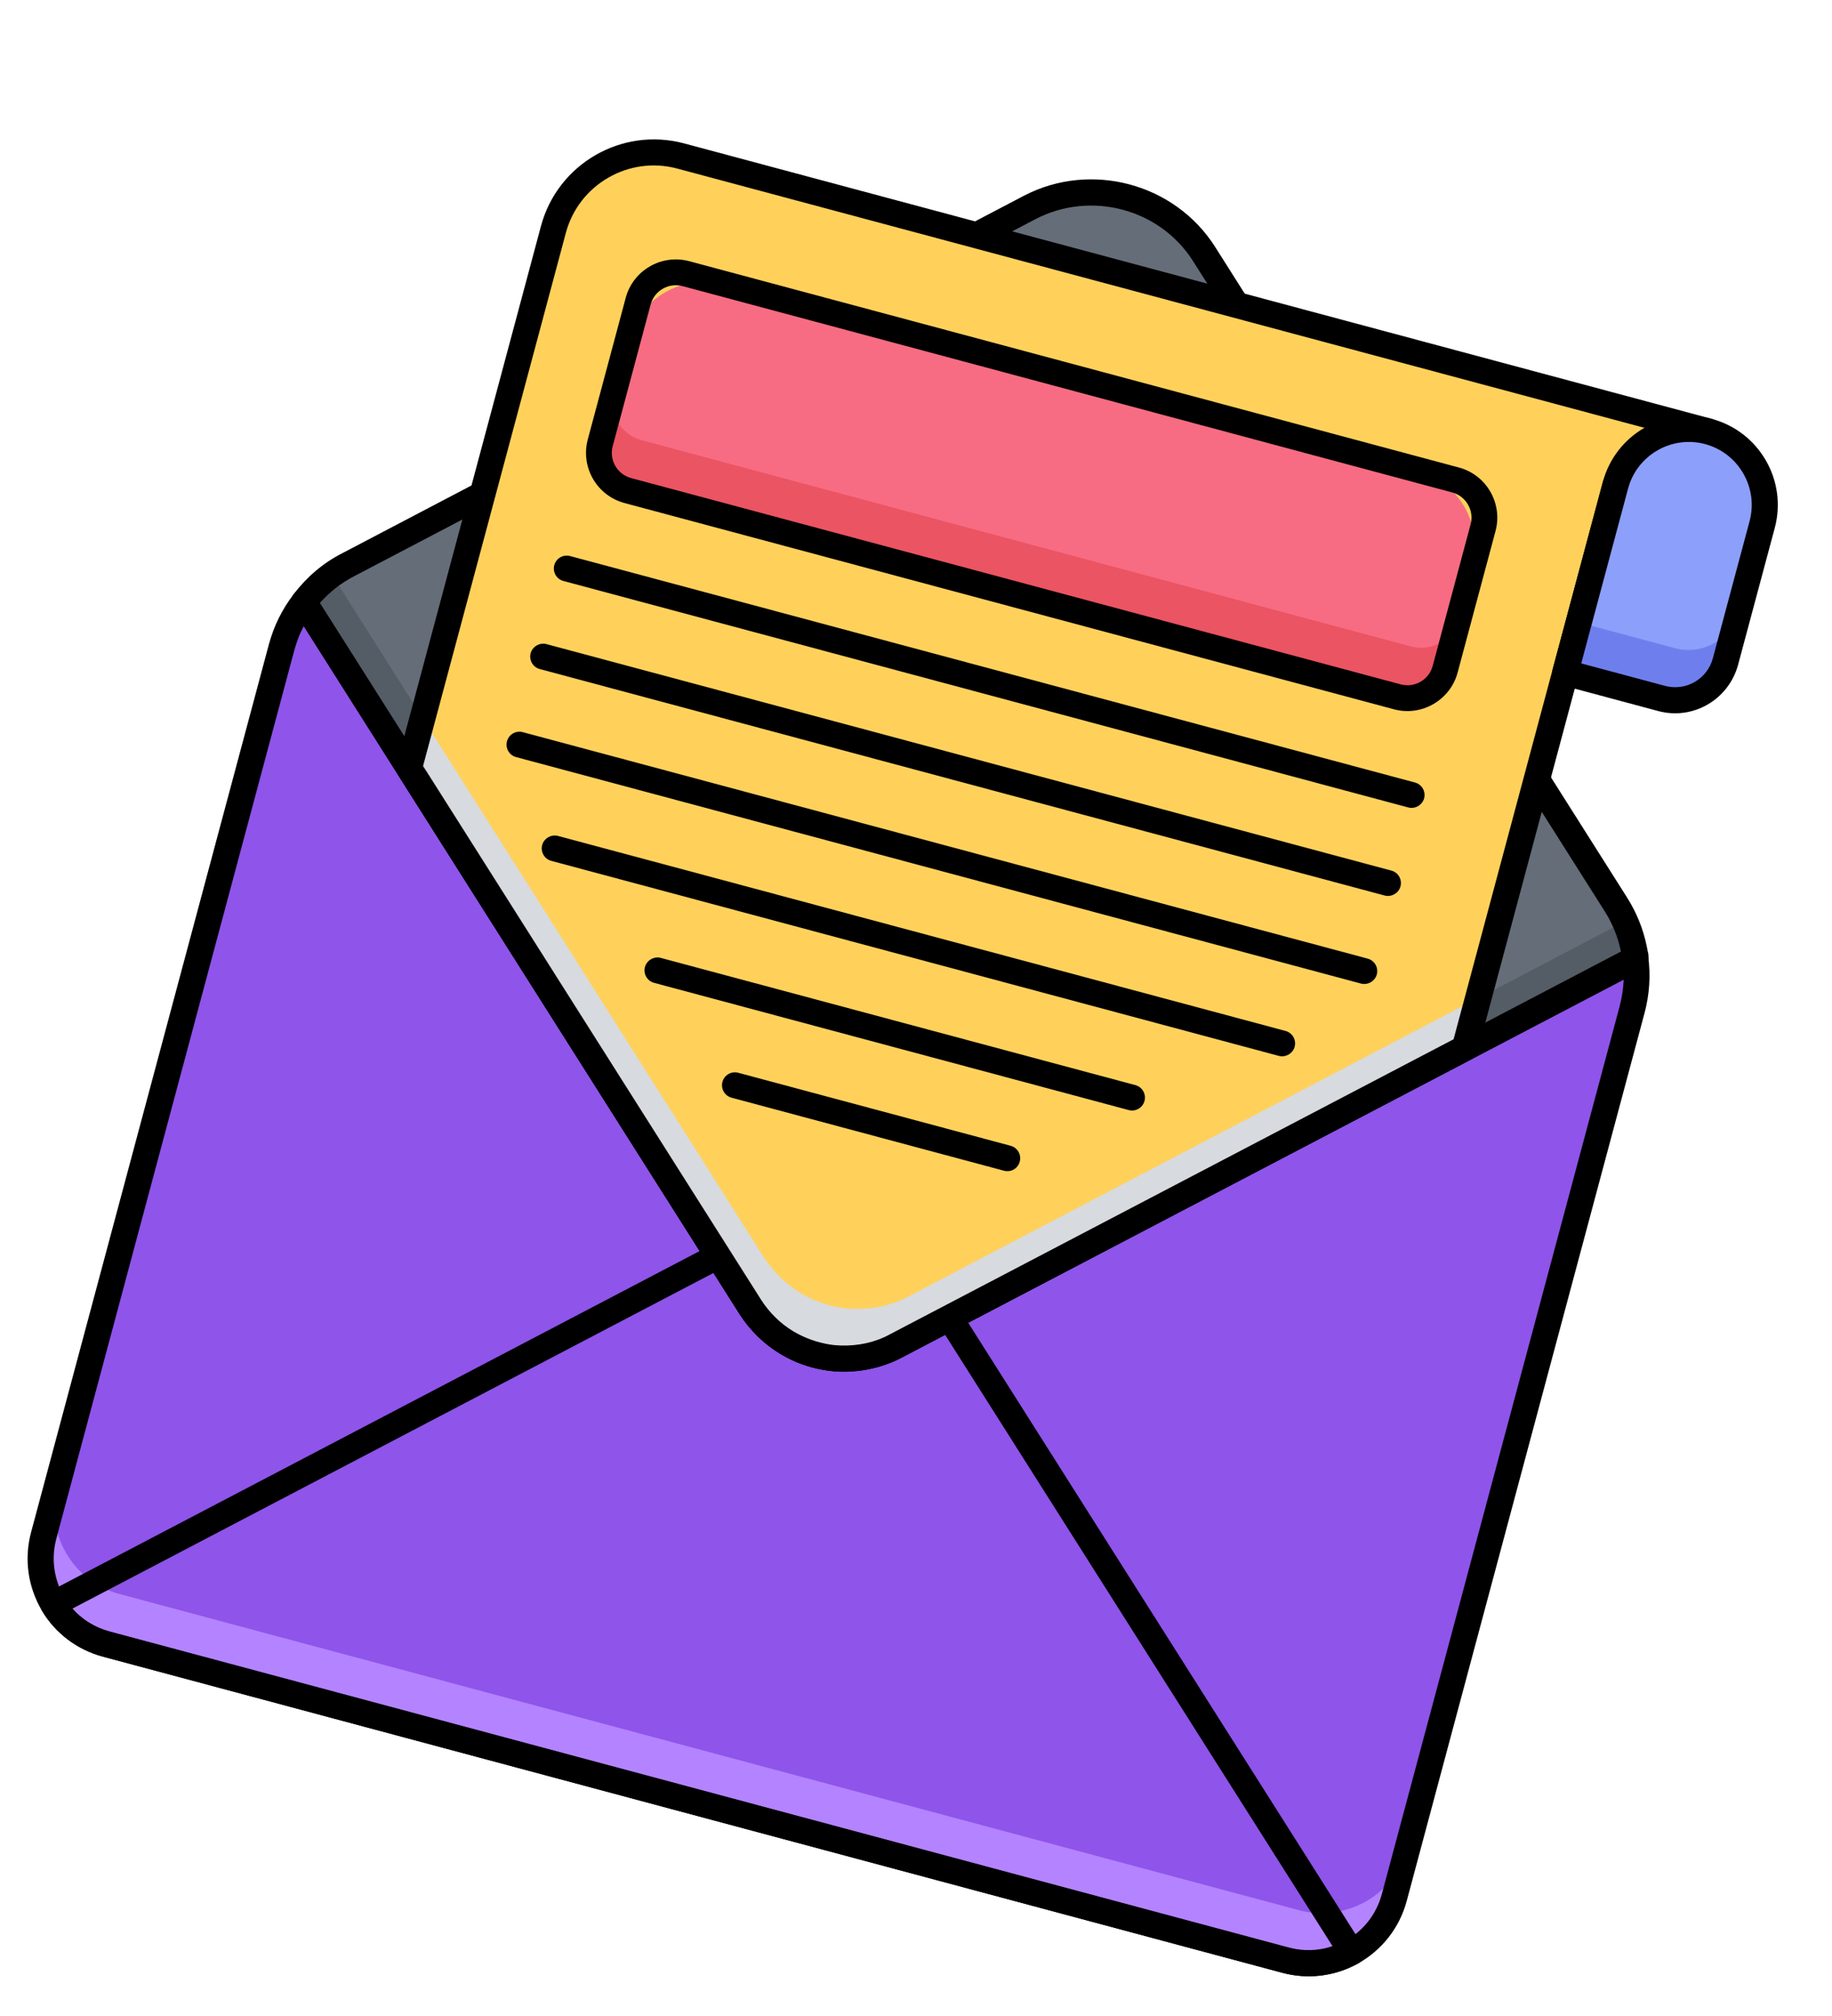 <?xml version="1.0" encoding="UTF-8"?>
<svg xmlns="http://www.w3.org/2000/svg" width="100" height="110" viewBox="0 0 100 110" fill="none">
  <path d="M89.268 52.318L79.957 57.191L79.178 57.605L68.38 63.264L51.858 71.916L51.115 72.309L48.907 73.465C47.951 73.968 46.923 74.179 45.912 74.151C45.67 74.147 45.432 74.129 45.198 74.096C44.41 73.976 43.645 73.711 42.955 73.283C42.169 72.814 41.493 72.162 40.97 71.338L39.198 68.539L38.068 66.748L34.094 60.488L32.291 57.635L31.321 56.099L29.646 53.447L25.492 46.896L22.729 42.525L22.458 42.118L22.34 41.935L16.62 32.898C16.624 32.884 16.613 32.866 16.617 32.852C17.268 32.008 18.077 31.314 19.029 30.824L26.361 26.986L26.979 26.666L31.891 24.093L44.632 17.42L47.002 16.172L53.3 12.846L56.216 11.319C59.57 9.574 63.708 10.683 65.726 13.867L67.474 16.644L71.273 22.645L83.402 41.784L83.87 42.532L88.193 49.357C88.661 50.105 89.003 50.926 89.17 51.776C89.197 51.904 89.223 52.033 89.249 52.161C89.256 52.194 89.255 52.254 89.268 52.318Z" fill="#656D78"></path>
  <path d="M89.27 52.318L79.959 57.19L79.18 57.604L68.382 63.263L51.86 71.915L51.117 72.309L48.909 73.464C47.953 73.967 46.925 74.178 45.914 74.15C45.672 74.146 45.434 74.128 45.2 74.096C44.412 73.975 43.648 73.71 42.957 73.282C42.171 72.813 41.495 72.161 40.972 71.337L39.2 68.538L38.07 66.747L34.096 60.487L32.293 57.634L31.323 56.098L29.648 53.447L25.494 46.895L22.731 42.524L22.46 42.118L22.343 41.934L16.622 32.897C16.626 32.883 16.615 32.865 16.619 32.851C17.045 32.281 17.555 31.795 18.125 31.37L23.09 39.203L23.208 39.386L23.478 39.793L26.241 44.164L30.395 50.715L32.07 53.366L33.041 54.902L34.843 57.755L38.817 64.015L39.947 65.807L41.719 68.606C42.246 69.415 42.922 70.067 43.704 70.55C44.398 70.964 45.159 71.244 45.947 71.364C46.178 71.41 46.416 71.429 46.661 71.419C47.668 71.46 48.7 71.236 49.656 70.732L51.864 69.577L52.608 69.184L69.129 60.532L79.927 54.873L80.706 54.459L88.71 50.269C88.944 50.757 89.099 51.254 89.205 51.768C89.231 51.897 89.257 52.026 89.284 52.154C89.258 52.193 89.257 52.253 89.27 52.318Z" fill="#545C66"></path>
  <path d="M16.61 32.879L39.203 68.524L40.974 71.323C42.677 73.982 46.107 74.901 48.911 73.45L51.863 71.901L89.273 52.303C89.403 53.234 89.334 54.173 89.087 55.094L76.107 103.538C75.753 104.856 74.878 105.912 73.771 106.527C72.719 107.111 71.434 107.314 70.158 106.972L5.798 89.727C4.523 89.385 3.511 88.567 2.892 87.535C2.241 86.449 2.011 85.097 2.364 83.778L15.341 35.349C15.584 34.442 15.997 33.581 16.575 32.839L16.61 32.879Z" fill="#656D78"></path>
  <path d="M16.61 32.879L39.203 68.524L40.974 71.323C42.677 73.982 46.107 74.901 48.911 73.45L51.863 71.901L89.273 52.303C89.403 53.234 89.334 54.173 89.087 55.094L76.107 103.538C75.753 104.856 74.878 105.912 73.771 106.527C72.719 107.111 71.434 107.314 70.158 106.972L5.798 89.727C4.523 89.385 3.511 88.567 2.892 87.535C2.241 86.449 2.011 85.097 2.364 83.778L15.341 35.349C15.584 34.442 15.997 33.581 16.575 32.839L16.61 32.879Z" fill="#8F54EA"></path>
  <path d="M76.841 100.789L76.109 103.524C75.752 104.856 74.88 105.899 73.773 106.514C72.721 107.097 71.422 107.296 70.16 106.958L5.8 89.713C4.525 89.371 3.514 88.553 2.908 87.525C2.257 86.439 2.023 85.101 2.38 83.769L3.113 81.033C2.756 82.365 2.99 83.704 3.641 84.79C4.246 85.818 5.272 86.64 6.533 86.978L70.893 104.223C72.155 104.561 73.439 104.358 74.506 103.778C75.613 103.163 76.485 102.121 76.841 100.789Z" fill="#B483FF"></path>
  <path d="M69.993 107.642L5.62 90.393C4.216 90.017 3.028 89.121 2.295 87.892C1.519 86.59 1.306 85.06 1.698 83.6L14.674 35.17C14.948 34.15 15.408 33.225 16.034 32.421C16.176 32.231 16.402 32.124 16.64 32.143C16.878 32.161 17.086 32.292 17.2 32.49L41.564 70.934C43.073 73.298 46.092 74.107 48.58 72.814L88.938 51.682C89.149 51.572 89.391 51.575 89.593 51.675C89.794 51.775 89.936 51.98 89.968 52.201C90.108 53.211 90.04 54.256 89.767 55.276L76.787 103.72C76.395 105.18 75.446 106.399 74.124 107.138C72.841 107.843 71.382 108.014 69.993 107.642ZM16.585 34.163C16.35 34.587 16.178 35.057 16.049 35.539L3.072 83.968C2.78 85.059 2.946 86.198 3.52 87.172C4.064 88.092 4.949 88.755 5.998 89.036L70.358 106.281C71.393 106.558 72.491 106.427 73.436 105.906C74.421 105.349 75.133 104.447 75.426 103.355L88.403 54.926C88.535 54.43 88.608 53.933 88.63 53.453L49.231 74.067C46.086 75.715 42.277 74.68 40.373 71.694L16.585 34.163Z" fill="black"></path>
  <path d="M69.992 107.641L5.618 90.392C4.215 90.016 3.027 89.121 2.293 87.891C2.199 87.73 2.164 87.523 2.213 87.338C2.263 87.154 2.397 86.993 2.573 86.903L46.762 63.775C47.082 63.602 47.493 63.712 47.683 64.021L74.374 106.142C74.481 106.307 74.503 106.511 74.467 106.699C74.418 106.883 74.298 107.048 74.122 107.138C72.839 107.842 71.381 108.014 69.992 107.641ZM3.95 87.773C4.488 88.373 5.178 88.801 5.986 89.018L70.346 106.263C71.14 106.476 71.966 106.454 72.736 106.189L46.832 65.328L3.95 87.773Z" fill="black"></path>
  <path d="M44.32 74.604C43.711 74.44 43.138 74.196 42.589 73.866C41.687 73.321 40.941 72.589 40.372 71.708L16.008 33.264C15.931 33.152 15.891 33.02 15.897 32.885C15.887 32.806 15.896 32.717 15.915 32.647C15.938 32.562 15.975 32.48 16.04 32.407C16.764 31.461 17.649 30.711 18.686 30.184L55.888 10.682C59.544 8.775 64.136 10.006 66.334 13.481L88.804 48.957C89.328 49.781 89.694 50.684 89.884 51.616L89.897 51.68C89.913 51.791 89.944 51.905 89.963 52.002C89.987 52.084 89.982 52.158 89.981 52.219C89.998 52.497 89.857 52.794 89.61 52.925L49.234 74.067C48.207 74.612 47.046 74.863 45.886 74.826C45.626 74.832 45.346 74.802 45.083 74.763C44.82 74.722 44.575 74.672 44.32 74.604ZM17.455 32.907L41.563 70.948C42.014 71.646 42.602 72.229 43.321 72.665C43.937 73.028 44.603 73.267 45.302 73.378C45.504 73.417 45.7 73.424 45.91 73.435C46.859 73.461 47.777 73.267 48.578 72.828L88.477 51.937L88.48 51.923C88.323 51.152 88.032 50.421 87.596 49.727L65.125 14.251C63.322 11.398 59.552 10.388 56.536 11.95L19.338 31.437C18.616 31.806 18 32.294 17.455 32.907Z" fill="black"></path>
  <path d="M88.176 26.472L79.946 57.185L79.167 57.599L68.369 63.258L51.847 71.91L51.104 72.303L48.896 73.458C47.941 73.962 46.912 74.172 45.902 74.145C45.66 74.141 45.422 74.123 45.187 74.09C44.399 73.97 43.635 73.704 42.944 73.276C42.158 72.808 41.483 72.156 40.959 71.332L39.187 68.533L38.057 66.741L34.084 60.481L32.281 57.629L31.31 56.093L29.635 53.441L25.482 46.89L22.718 42.519L22.448 42.112L22.33 41.929L30.21 12.52C31.019 9.501 34.128 7.706 37.147 8.515L93.244 23.546L88.176 26.472Z" fill="#FFD15B"></path>
  <path d="M79.897 54.864L80.676 54.45L79.944 57.186L79.164 57.6L68.366 63.259L51.845 71.911L51.101 72.304L48.893 73.46C47.938 73.963 46.909 74.174 45.899 74.146C45.657 74.142 45.419 74.124 45.184 74.091C44.396 73.971 43.632 73.706 42.941 73.278C42.156 72.809 41.48 72.157 40.956 71.333L39.184 68.534L38.054 66.743L34.081 60.483L32.278 57.63L31.307 56.094L29.633 53.442L25.479 46.891L22.716 42.52L22.445 42.113L22.327 41.93L23.06 39.194L23.178 39.378L23.449 39.785L26.212 44.156L30.366 50.707L32.04 53.358L33.011 54.894L34.814 57.747L38.787 64.007L39.917 65.799L41.689 68.597C42.216 69.407 42.892 70.059 43.674 70.542C44.369 70.956 45.129 71.236 45.917 71.356C46.148 71.403 46.386 71.421 46.632 71.411C47.638 71.452 48.671 71.228 49.626 70.724L51.834 69.569L52.578 69.176L69.099 60.524L79.897 54.864Z" fill="#D7DADF"></path>
  <path d="M44.319 74.603C43.709 74.44 43.137 74.195 42.587 73.866C41.685 73.32 40.939 72.589 40.371 71.707L21.741 42.304C21.634 42.139 21.598 41.931 21.651 41.733L29.528 12.338C30.439 8.937 33.943 6.913 37.345 7.825L93.442 22.856C93.725 22.932 93.921 23.167 93.966 23.452C93.997 23.734 93.86 24.016 93.623 24.165L88.807 26.946L80.653 57.375C80.604 57.56 80.469 57.721 80.293 57.811L49.233 74.066C48.205 74.612 47.044 74.862 45.885 74.825C45.625 74.832 45.344 74.802 45.081 74.762C44.819 74.722 44.574 74.671 44.319 74.603ZM23.092 41.8L23.296 42.113L41.551 70.93C42.002 71.628 42.59 72.211 43.309 72.646C43.926 73.009 44.591 73.248 45.29 73.359C45.492 73.398 45.688 73.405 45.898 73.416C46.848 73.443 47.766 73.248 48.567 72.809L79.344 56.706L87.494 26.29C87.543 26.106 87.659 25.955 87.821 25.861L91.415 23.786L36.962 9.196C34.326 8.489 31.595 10.066 30.888 12.703L23.092 41.8Z" fill="black"></path>
  <path d="M90.961 38.188L85.433 36.707L88.278 26.091C88.813 24.093 90.866 22.896 92.878 23.435L93.644 23.64C95.642 24.176 96.839 26.228 96.3 28.241L94.12 36.376C93.741 37.733 92.336 38.556 90.961 38.188Z" fill="#8C9FFA"></path>
  <path d="M94.902 33.366L94.169 36.102C93.763 37.618 92.203 38.507 90.701 38.104L85.429 36.691L86.162 33.956L91.434 35.369C92.936 35.771 94.496 34.883 94.902 33.366Z" fill="#6E7FED"></path>
  <path d="M90.522 38.799L85.249 37.386C84.866 37.284 84.652 36.892 84.751 36.524L87.493 26.291C88.184 23.711 90.848 22.162 93.441 22.857C96.021 23.548 97.57 26.211 96.876 28.805L94.87 36.288C94.347 38.184 92.406 39.304 90.522 38.799ZM86.312 36.198L90.89 37.424C92.024 37.728 93.192 37.054 93.496 35.92L95.501 28.437C95.991 26.608 94.901 24.721 93.073 24.231C91.245 23.741 89.358 24.831 88.868 26.659L86.312 36.198Z" fill="black"></path>
  <path d="M74.087 37.419L36.471 27.34C34.119 26.71 32.728 24.302 33.359 21.949L34.247 18.633C34.878 16.28 37.286 14.89 39.639 15.52L77.254 25.599C79.607 26.23 80.997 28.638 80.367 30.99L79.478 34.307C78.847 36.66 76.425 38.046 74.087 37.419Z" fill="#F76C82"></path>
  <path d="M79.627 33.769L78.894 36.504C78.59 37.638 77.422 38.312 76.288 38.009L34.279 26.752C33.145 26.448 32.471 25.28 32.775 24.146L33.508 21.411C33.204 22.545 33.878 23.713 35.012 24.017L77.021 35.273C78.155 35.577 79.323 34.903 79.627 33.769Z" fill="#EB5463"></path>
  <path d="M76.095 38.703L34.087 27.447C32.57 27.04 31.681 25.481 32.084 23.978L34.154 16.254C34.56 14.737 36.12 13.849 37.622 14.252L79.631 25.508C81.148 25.914 82.036 27.474 81.633 28.976L79.564 36.7C79.161 38.203 77.598 39.105 76.095 38.703ZM37.258 15.612C36.506 15.411 35.719 15.853 35.514 16.619L33.445 24.343C33.243 25.094 33.686 25.881 34.451 26.086L76.46 37.342C77.211 37.544 77.998 37.101 78.203 36.336L80.273 28.611C80.474 27.86 80.032 27.073 79.266 26.868L37.258 15.612Z" fill="black"></path>
  <path d="M76.872 44.058L30.753 31.7C30.371 31.598 30.157 31.206 30.255 30.837C30.358 30.455 30.749 30.241 31.118 30.34L77.237 42.697C77.62 42.8 77.834 43.191 77.735 43.56C77.636 43.928 77.241 44.157 76.872 44.058Z" fill="black"></path>
  <path d="M75.583 48.863L29.464 36.506C29.081 36.403 28.867 36.012 28.966 35.643C29.065 35.275 29.46 35.046 29.829 35.145L75.948 47.503C76.331 47.605 76.545 47.997 76.446 48.365C76.347 48.734 75.952 48.962 75.583 48.863Z" fill="black"></path>
  <path d="M74.29 53.667L28.171 41.309C27.788 41.207 27.574 40.815 27.673 40.447C27.776 40.064 28.167 39.85 28.536 39.949L74.655 52.306C75.038 52.409 75.252 52.801 75.153 53.169C75.054 53.538 74.659 53.766 74.29 53.667Z" fill="black"></path>
  <path d="M69.806 57.613L30.093 46.972C29.71 46.869 29.496 46.477 29.595 46.109C29.694 45.74 30.089 45.512 30.458 45.611L70.171 56.252C70.553 56.355 70.767 56.746 70.669 57.115C70.57 57.483 70.174 57.711 69.806 57.613Z" fill="black"></path>
  <path d="M61.611 60.569L35.703 53.627C35.32 53.524 35.106 53.133 35.204 52.764C35.303 52.396 35.699 52.167 36.067 52.266L61.975 59.208C62.358 59.311 62.572 59.703 62.473 60.071C62.375 60.44 61.993 60.672 61.611 60.569Z" fill="black"></path>
  <path d="M54.8 63.878L39.933 59.895C39.55 59.792 39.336 59.4 39.435 59.032C39.537 58.649 39.929 58.435 40.297 58.534L55.165 62.518C55.548 62.62 55.762 63.012 55.663 63.38C55.56 63.763 55.183 63.981 54.8 63.878Z" fill="black"></path>
</svg>

